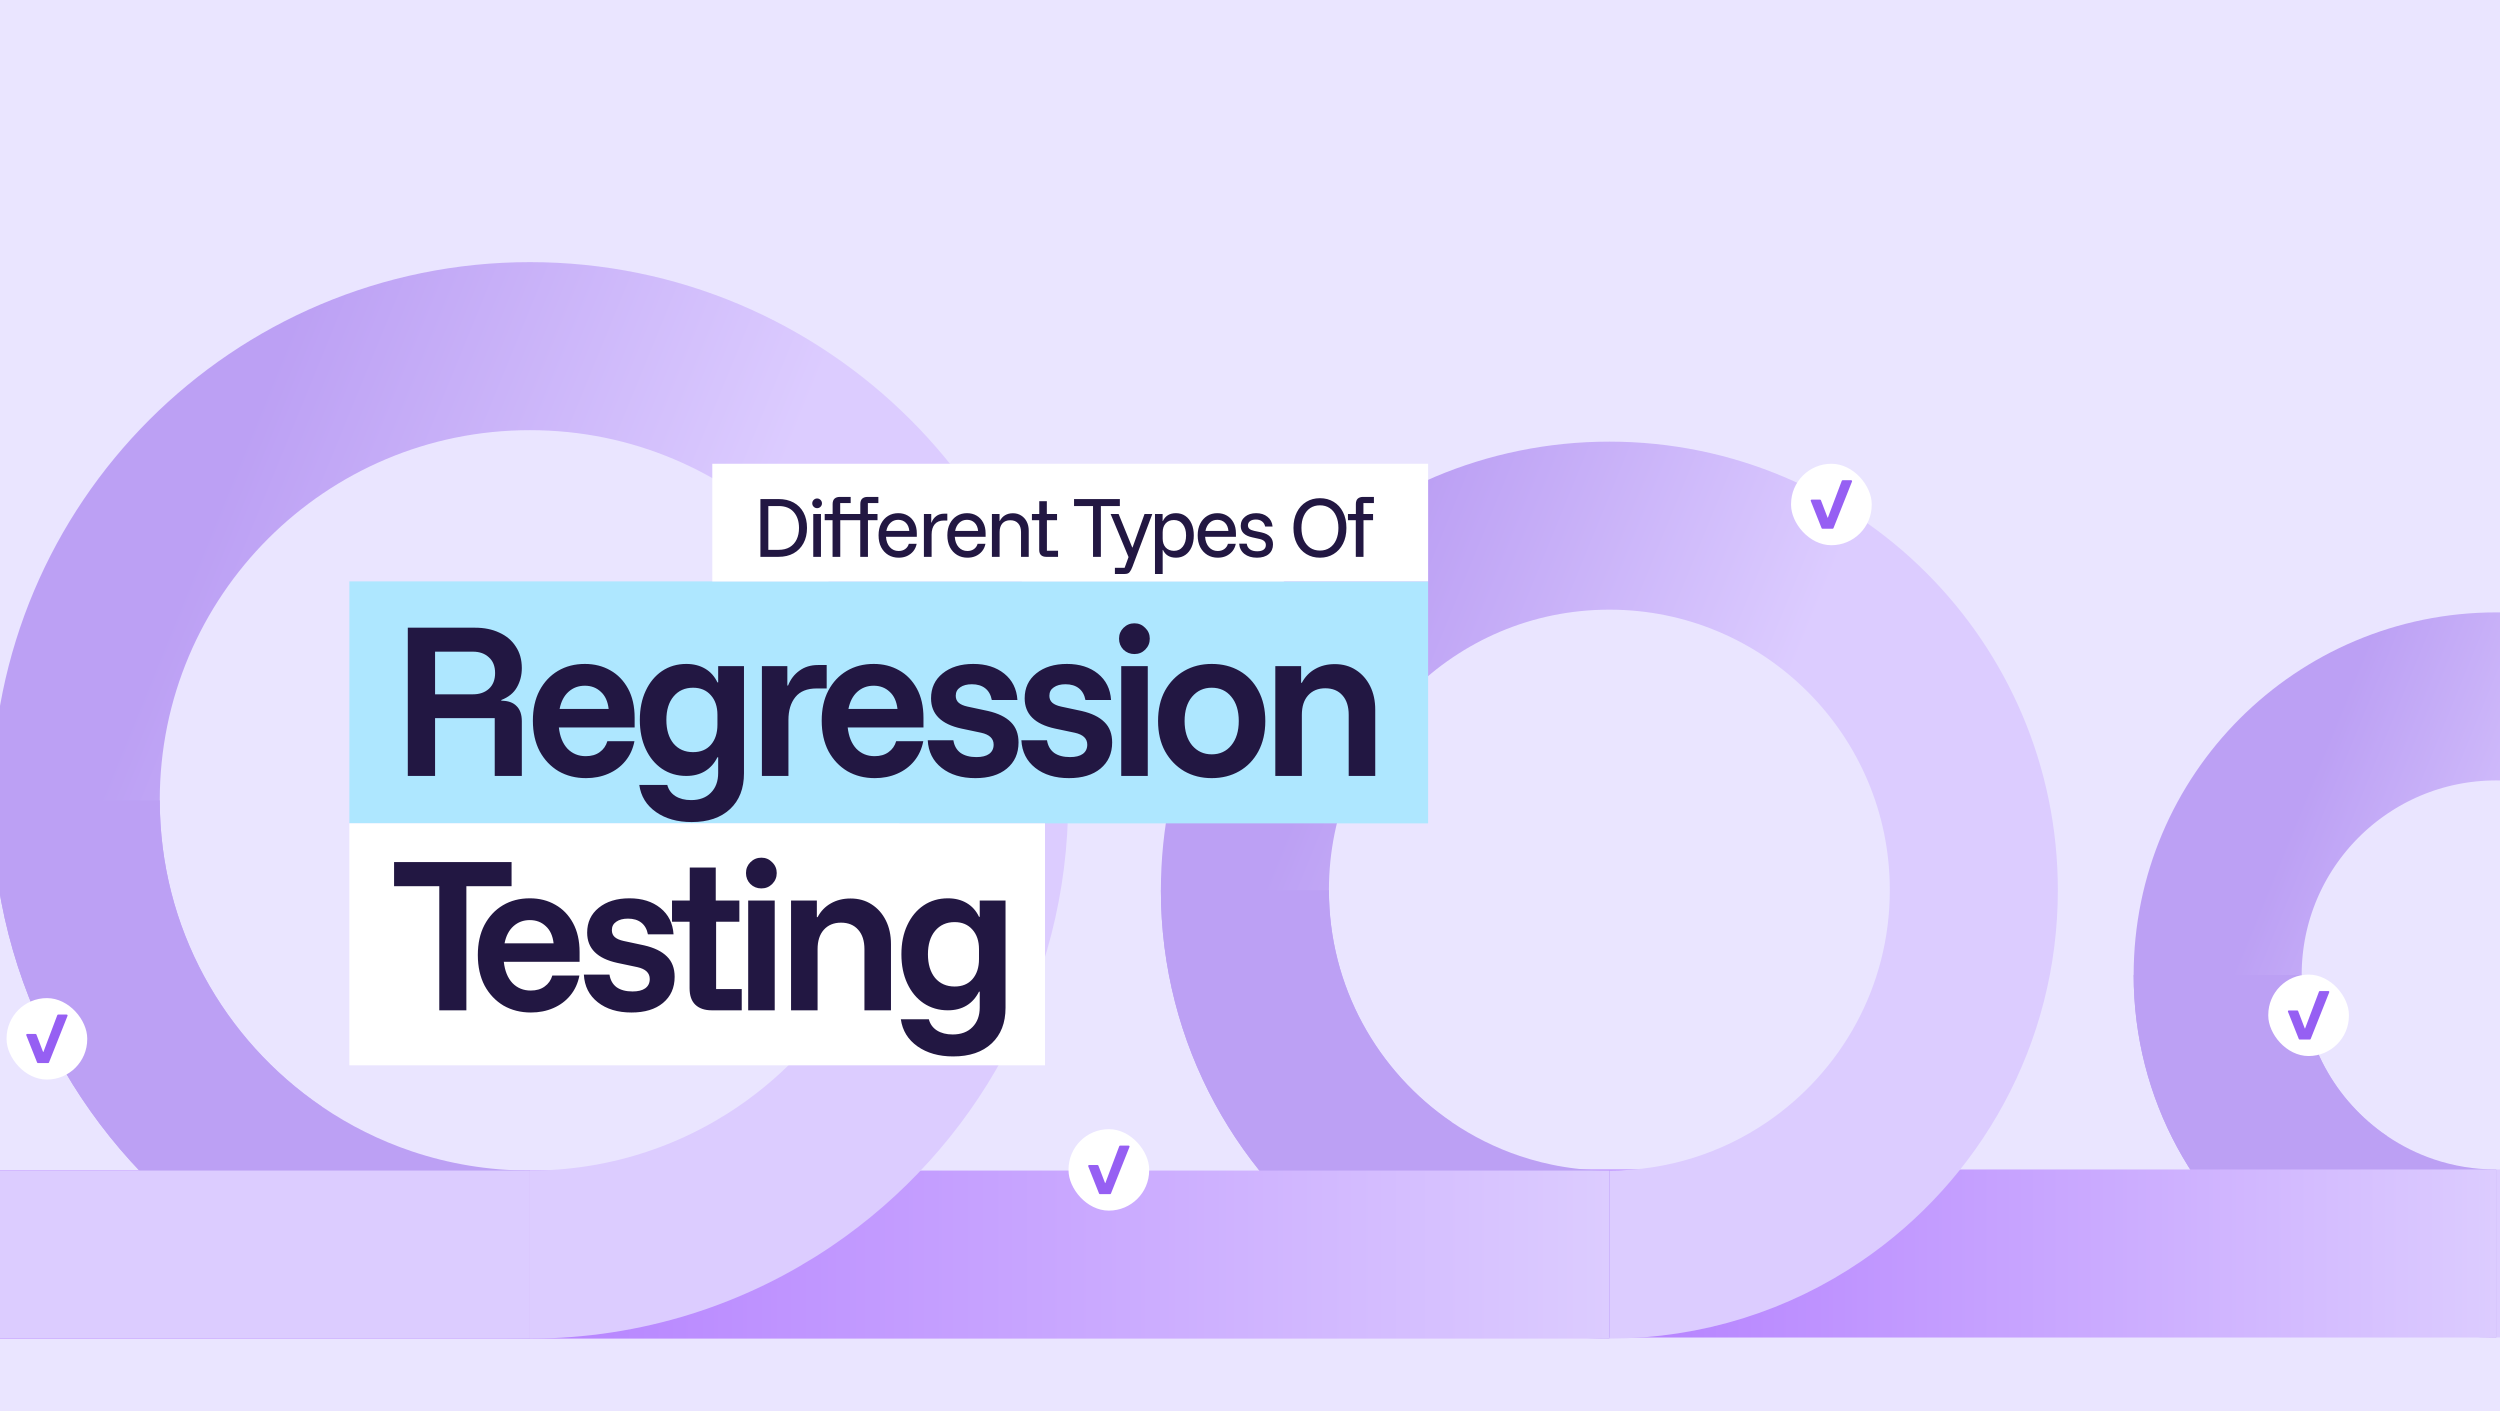 <svg width="480" height="271" viewBox="0 0 480 271" fill="none" xmlns="http://www.w3.org/2000/svg" xmlns:xlink="http://www.w3.org/1999/xlink">
<rect x="0" y="0" width="480" height="271" fill="#333333" stroke="none"/>
<g clip-path="url(#clip0_1156_622)">
<rect width="480" height="271" fill="#EAE5FF"/>
<g clip-path="url(#clip1_1156_622)">
<rect width="632.333" height="271" transform="translate(-76.167)" fill="#EAE5FF"/>
<g opacity="0.4">
<rect x="-76.167" width="632.333" height="271" style="mix-blend-mode:multiply"/>
</g>
<path d="M479.274 240.673C490.408 240.673 500.747 237.271 509.309 231.449C523.46 221.827 532.755 205.595 532.755 187.191C532.755 157.654 508.811 133.71 479.274 133.71C449.737 133.71 425.792 157.654 425.792 187.191C425.792 205.595 435.088 221.827 449.239 231.449" stroke="url(#paint0_linear_1156_622)" stroke-width="32.262"/>
<path d="M479.274 240.673C473.304 240.673 467.562 239.695 462.2 237.89C457.563 236.329 453.21 234.149 449.239 231.449C435.088 221.827 425.792 205.595 425.792 187.191" stroke="#BCA0F4" stroke-width="32.262"/>
<path d="M242.751 240.672L479.273 240.672" stroke="url(#paint1_linear_1156_622)" stroke-width="32.262"/>
<path d="M308.999 240.879C323.567 240.879 337.095 236.428 348.297 228.811C366.814 216.22 378.976 194.981 378.976 170.902C378.976 132.254 347.646 100.924 308.999 100.924C270.351 100.924 239.021 132.254 239.021 170.902C239.021 194.981 251.183 216.22 269.7 228.811" stroke="url(#paint2_linear_1156_622)" stroke-width="32.262"/>
<path d="M308.999 240.879C301.187 240.879 293.674 239.599 286.659 237.238C280.591 235.195 274.895 232.343 269.7 228.81C251.183 216.22 239.021 194.981 239.021 170.901" stroke="#BCA0F4" stroke-width="32.262"/>
<path d="M-0.479 240.879L308.997 240.879" stroke="url(#paint3_linear_1156_622)" stroke-width="32.262"/>
<path d="M101.752 240.879C119.907 240.879 136.767 235.331 150.728 225.838C173.804 210.148 188.962 183.679 188.962 153.67C188.962 105.505 149.917 66.46 101.752 66.46C53.587 66.46 14.543 105.505 14.543 153.67C14.543 183.679 29.7 210.148 52.776 225.838" stroke="url(#paint4_linear_1156_622)" stroke-width="32.262"/>
<path d="M101.752 240.879C92.017 240.879 82.654 239.283 73.911 236.34C66.349 233.795 59.251 230.24 52.776 225.838C29.7 210.147 14.543 183.678 14.543 153.669" stroke="#BCA0F4" stroke-width="32.262"/>
<path d="M-283.933 240.879L101.75 240.879" stroke="#DCCCFF" stroke-width="32.262"/>
<rect x="67.076" y="111.626" width="207.121" height="46.457" fill="#AEE7FF"/>
<rect x="67.076" y="158.083" width="133.564" height="46.457" fill="white"/>
<rect x="136.762" y="89.043" width="137.436" height="22.583" fill="white"/>
<path d="M145.998 106.914V95.817H149.478C150.583 95.817 151.547 96.04 152.369 96.488C153.191 96.936 153.826 97.575 154.273 98.406C154.721 99.237 154.945 100.224 154.945 101.365C154.945 102.498 154.716 103.48 154.26 104.311C153.812 105.142 153.177 105.786 152.355 106.243C151.542 106.69 150.583 106.914 149.478 106.914H145.998ZM147.519 105.571H149.478C150.328 105.571 151.045 105.398 151.629 105.051C152.214 104.695 152.657 104.201 152.958 103.571C153.259 102.941 153.41 102.206 153.41 101.365C153.41 100.096 153.072 99.077 152.396 98.31C151.73 97.543 150.757 97.159 149.478 97.159H147.519V105.571ZM156.145 106.914V98.694H157.625V106.914H156.145ZM156.885 97.57C156.629 97.57 156.41 97.479 156.227 97.296C156.045 97.114 155.953 96.894 155.953 96.639C155.953 96.383 156.045 96.164 156.227 95.981C156.41 95.798 156.629 95.707 156.885 95.707C157.141 95.707 157.36 95.798 157.543 95.981C157.725 96.164 157.817 96.383 157.817 96.639C157.817 96.894 157.725 97.114 157.543 97.296C157.36 97.479 157.141 97.57 156.885 97.57ZM159.851 106.914V99.872H158.344V98.694H159.865V96.789C159.865 96.323 159.983 95.976 160.221 95.748C160.467 95.52 160.81 95.406 161.248 95.406H163.331V96.584H161.317V98.694H165.18V96.789C165.18 96.323 165.299 95.976 165.537 95.748C165.783 95.52 166.126 95.406 166.564 95.406H168.647V96.584H166.633V98.694H168.482V99.872H166.646V106.914H165.167V99.872H161.331V106.914H159.851ZM172.548 107.078C171.809 107.078 171.146 106.905 170.562 106.558C169.977 106.202 169.516 105.704 169.178 105.064C168.849 104.416 168.685 103.653 168.685 102.776C168.685 101.909 168.849 101.16 169.178 100.53C169.507 99.89 169.954 99.397 170.521 99.05C171.087 98.703 171.736 98.529 172.466 98.529C173.151 98.529 173.759 98.685 174.288 98.995C174.827 99.306 175.252 99.753 175.563 100.338C175.873 100.922 176.028 101.612 176.028 102.407V103.064H170.11C170.164 103.895 170.411 104.558 170.85 105.051C171.288 105.544 171.85 105.791 172.535 105.791C173.028 105.791 173.448 105.667 173.795 105.421C174.142 105.174 174.375 104.836 174.494 104.407H176.001C175.891 104.964 175.672 105.444 175.343 105.845C175.015 106.238 174.613 106.544 174.138 106.763C173.663 106.973 173.133 107.078 172.548 107.078ZM170.178 101.941H174.59C174.526 101.265 174.302 100.74 173.918 100.365C173.535 99.991 173.046 99.803 172.452 99.803C171.868 99.803 171.375 99.995 170.973 100.379C170.571 100.753 170.306 101.274 170.178 101.941ZM177.39 106.914V98.694H178.801V100.338H178.856C179.039 99.826 179.336 99.415 179.747 99.105C180.167 98.785 180.678 98.625 181.281 98.625H181.884V99.941H181.199C180.441 99.941 179.861 100.182 179.459 100.667C179.066 101.151 178.87 101.804 178.87 102.626V106.914H177.39ZM185.756 107.078C185.016 107.078 184.354 106.905 183.769 106.558C183.184 106.202 182.723 105.704 182.385 105.064C182.056 104.416 181.892 103.653 181.892 102.776C181.892 101.909 182.056 101.16 182.385 100.53C182.714 99.89 183.162 99.397 183.728 99.05C184.294 98.703 184.943 98.529 185.673 98.529C186.358 98.529 186.966 98.685 187.496 98.995C188.034 99.306 188.459 99.753 188.77 100.338C189.08 100.922 189.236 101.612 189.236 102.407V103.064H183.317C183.372 103.895 183.618 104.558 184.057 105.051C184.495 105.544 185.057 105.791 185.742 105.791C186.235 105.791 186.655 105.667 187.002 105.421C187.349 105.174 187.582 104.836 187.701 104.407H189.208C189.099 104.964 188.879 105.444 188.55 105.845C188.222 106.238 187.82 106.544 187.345 106.763C186.87 106.973 186.34 107.078 185.756 107.078ZM183.385 101.941H187.797C187.733 101.265 187.509 100.74 187.126 100.365C186.742 99.991 186.253 99.803 185.66 99.803C185.075 99.803 184.582 99.995 184.18 100.379C183.778 100.753 183.513 101.274 183.385 101.941ZM190.447 106.914V98.694H191.912V100.023H191.967C192.205 99.548 192.538 99.182 192.967 98.927C193.397 98.671 193.904 98.543 194.488 98.543C195.082 98.543 195.607 98.689 196.064 98.981C196.52 99.265 196.877 99.657 197.132 100.16C197.388 100.662 197.516 101.237 197.516 101.886V106.914H196.036V102.146C196.036 101.443 195.854 100.89 195.488 100.488C195.132 100.087 194.63 99.886 193.981 99.886C193.333 99.886 192.826 100.087 192.461 100.488C192.104 100.89 191.926 101.443 191.926 102.146V106.914H190.447ZM200.869 106.914C200.449 106.914 200.12 106.804 199.883 106.585C199.645 106.357 199.527 106.019 199.527 105.571V99.872H198.129V98.694H199.54V96.228H200.993V98.694H202.952V99.872H201.006V105.736H203.144V106.914H200.869ZM211.368 106.914H209.861V97.159H206.217V95.817H215.012V97.159H211.368V106.914ZM214.062 110.202V109.024H215.925L216.679 106.955L213.24 98.694H214.774L217.391 105.119H217.446L219.748 98.694H221.241L218.145 106.914L217.419 108.846C217.254 109.275 217.076 109.609 216.884 109.846C216.702 110.083 216.391 110.202 215.953 110.202H214.062ZM221.755 110.202V98.694H223.221V100.036H223.275C223.75 99.032 224.591 98.529 225.796 98.529C226.481 98.529 227.08 98.707 227.591 99.064C228.103 99.42 228.5 99.918 228.783 100.557C229.066 101.196 229.208 101.945 229.208 102.804C229.208 103.653 229.066 104.402 228.783 105.051C228.5 105.69 228.103 106.188 227.591 106.544C227.08 106.9 226.481 107.078 225.796 107.078C224.591 107.078 223.755 106.581 223.289 105.585H223.234V110.202H221.755ZM225.399 105.763C226.111 105.763 226.678 105.494 227.098 104.955C227.518 104.416 227.728 103.699 227.728 102.804C227.728 101.909 227.518 101.192 227.098 100.653C226.678 100.114 226.111 99.844 225.399 99.844C224.714 99.844 224.18 100.064 223.796 100.502C223.421 100.931 223.234 101.498 223.234 102.201V103.407C223.234 104.11 223.421 104.676 223.796 105.106C224.18 105.526 224.714 105.745 225.399 105.763ZM233.819 107.078C233.079 107.078 232.417 106.905 231.832 106.558C231.248 106.202 230.787 105.704 230.449 105.064C230.12 104.416 229.955 103.653 229.955 102.776C229.955 101.909 230.12 101.16 230.449 100.53C230.777 99.89 231.225 99.397 231.791 99.05C232.358 98.703 233.006 98.529 233.737 98.529C234.422 98.529 235.029 98.685 235.559 98.995C236.098 99.306 236.523 99.753 236.833 100.338C237.144 100.922 237.299 101.612 237.299 102.407V103.064H231.38C231.435 103.895 231.682 104.558 232.12 105.051C232.559 105.544 233.12 105.791 233.805 105.791C234.299 105.791 234.719 105.667 235.066 105.421C235.413 105.174 235.646 104.836 235.764 104.407H237.272C237.162 104.964 236.943 105.444 236.614 105.845C236.285 106.238 235.883 106.544 235.408 106.763C234.933 106.973 234.404 107.078 233.819 107.078ZM231.449 101.941H235.86C235.796 101.265 235.573 100.74 235.189 100.365C234.805 99.991 234.317 99.803 233.723 99.803C233.139 99.803 232.645 99.995 232.243 100.379C231.842 100.753 231.577 101.274 231.449 101.941ZM241.332 107.078C240.346 107.078 239.542 106.836 238.921 106.352C238.309 105.859 237.976 105.201 237.921 104.379H239.373C239.437 104.854 239.643 105.22 239.99 105.475C240.337 105.722 240.803 105.845 241.387 105.845C241.926 105.845 242.337 105.74 242.62 105.53C242.903 105.32 243.045 105.023 243.045 104.64C243.045 104.037 242.629 103.649 241.798 103.475L240.442 103.174C238.962 102.863 238.222 102.133 238.222 100.982C238.222 100.251 238.496 99.662 239.044 99.214C239.592 98.758 240.309 98.529 241.195 98.529C242.072 98.529 242.794 98.762 243.36 99.228C243.935 99.685 244.26 100.306 244.333 101.091H242.908C242.817 100.662 242.616 100.333 242.305 100.105C242.004 99.867 241.611 99.749 241.127 99.749C240.661 99.749 240.291 99.849 240.017 100.05C239.743 100.251 239.606 100.525 239.606 100.872C239.606 101.146 239.702 101.37 239.894 101.543C240.086 101.708 240.392 101.836 240.812 101.927L242.182 102.215C242.931 102.379 243.488 102.653 243.853 103.037C244.228 103.411 244.415 103.904 244.415 104.516C244.415 105.302 244.141 105.928 243.593 106.393C243.045 106.85 242.291 107.078 241.332 107.078ZM253.428 107.078C252.45 107.078 251.578 106.846 250.811 106.38C250.044 105.905 249.441 105.243 249.002 104.393C248.564 103.535 248.345 102.525 248.345 101.365C248.345 100.196 248.564 99.187 249.002 98.338C249.441 97.479 250.044 96.817 250.811 96.351C251.578 95.885 252.45 95.652 253.428 95.652C254.414 95.652 255.291 95.885 256.058 96.351C256.826 96.808 257.424 97.465 257.853 98.324C258.292 99.173 258.511 100.187 258.511 101.365C258.511 102.525 258.292 103.535 257.853 104.393C257.415 105.252 256.812 105.914 256.045 106.38C255.287 106.846 254.414 107.078 253.428 107.078ZM253.428 105.708C254.149 105.708 254.775 105.53 255.305 105.174C255.844 104.809 256.255 104.302 256.538 103.653C256.83 102.996 256.976 102.233 256.976 101.365C256.976 100.488 256.83 99.726 256.538 99.077C256.255 98.42 255.844 97.913 255.305 97.556C254.775 97.2 254.149 97.022 253.428 97.022C252.706 97.022 252.081 97.2 251.551 97.556C251.021 97.913 250.61 98.42 250.318 99.077C250.025 99.726 249.879 100.488 249.879 101.365C249.879 102.233 250.025 102.996 250.318 103.653C250.61 104.302 251.021 104.809 251.551 105.174C252.081 105.53 252.706 105.708 253.428 105.708ZM260.313 106.914V99.872H258.806V98.694H260.326V96.789C260.326 96.323 260.445 95.976 260.683 95.748C260.929 95.52 261.272 95.406 261.71 95.406H263.793V96.584H261.779V98.694H263.628V99.872H261.792V106.914H260.313Z" fill="#221742"/>
<rect x="435.507" y="187.119" width="15.486" height="15.639" rx="7.743" fill="white"/>
<path d="M447.044 190.279C447.17 190.279 447.257 190.408 447.21 190.526L447.18 190.603L445.994 193.586L443.651 199.482C443.623 199.552 443.556 199.597 443.482 199.597H441.538C441.463 199.597 441.396 199.552 441.368 199.482L439.29 194.252C439.242 194.134 439.33 194.004 439.457 194.004H441.074C441.149 194.004 441.216 194.05 441.242 194.12L442.521 197.465H442.576L444.04 193.586L445.166 190.603L445.244 190.397C445.27 190.326 445.338 190.279 445.414 190.279H447.044Z" fill="#965FF3"/>
<rect x="343.883" y="89.043" width="15.486" height="15.639" rx="7.743" fill="white"/>
<path d="M355.42 92.203C355.547 92.203 355.634 92.332 355.587 92.45L355.556 92.527L354.371 95.51L352.027 101.406C351.999 101.475 351.932 101.521 351.858 101.521H349.914C349.839 101.521 349.772 101.475 349.745 101.406L347.666 96.176C347.619 96.057 347.706 95.928 347.834 95.928H349.45C349.525 95.928 349.592 95.974 349.618 96.044L350.897 99.389H350.952L352.417 95.51L353.542 92.527L353.62 92.321C353.647 92.25 353.714 92.203 353.79 92.203H355.42Z" fill="#965FF3"/>
<rect x="1.262" y="191.636" width="15.486" height="15.639" rx="7.743" fill="white"/>
<path d="M12.798 194.796C12.925 194.796 13.012 194.924 12.965 195.043L12.935 195.12L11.749 198.102L9.406 203.999C9.378 204.068 9.311 204.114 9.236 204.114H7.292C7.218 204.114 7.151 204.068 7.123 203.999L5.045 198.769C4.997 198.65 5.085 198.521 5.212 198.521H6.829C6.903 198.521 6.97 198.567 6.997 198.637L8.275 201.982H8.331L9.795 198.102L10.921 195.12L10.998 194.914C11.025 194.843 11.093 194.796 11.168 194.796H12.798Z" fill="#965FF3"/>
<rect x="205.157" y="216.8" width="15.486" height="15.639" rx="7.743" fill="white"/>
<path d="M216.694 219.96C216.82 219.96 216.907 220.088 216.86 220.207L216.83 220.284L215.644 223.266L213.301 229.163C213.273 229.232 213.206 229.278 213.132 229.278H211.188C211.113 229.278 211.046 229.232 211.018 229.163L208.94 223.933C208.892 223.814 208.98 223.685 209.107 223.685H210.724C210.799 223.685 210.866 223.731 210.892 223.801L212.171 227.146H212.226L213.69 223.266L214.816 220.284L214.894 220.078C214.921 220.007 214.988 219.96 215.064 219.96H216.694Z" fill="#965FF3"/>
<path d="M78.298 148.98V120.517H91.194C92.975 120.517 94.532 120.834 95.868 121.466C97.226 122.075 98.281 122.966 99.03 124.137C99.803 125.285 100.19 126.667 100.19 128.283C100.19 129.642 99.874 130.872 99.241 131.973C98.632 133.051 97.636 133.859 96.254 134.398V134.538C97.543 134.538 98.515 134.878 99.171 135.557C99.85 136.213 100.19 137.185 100.19 138.474V148.98H94.989V137.876H83.534V148.98H78.298ZM83.534 133.308H90.808C92.073 133.308 93.092 132.957 93.865 132.254C94.661 131.528 95.059 130.521 95.059 129.232C95.059 127.92 94.661 126.913 93.865 126.21C93.092 125.484 92.073 125.121 90.808 125.121H83.534V133.308ZM112.503 149.402C110.536 149.402 108.779 148.957 107.233 148.067C105.71 147.153 104.503 145.876 103.613 144.237C102.746 142.573 102.313 140.617 102.313 138.368C102.313 136.143 102.735 134.222 103.578 132.605C104.445 130.966 105.628 129.701 107.127 128.81C108.626 127.92 110.348 127.475 112.293 127.475C114.12 127.475 115.748 127.885 117.177 128.705C118.606 129.501 119.742 130.673 120.586 132.219C121.429 133.765 121.851 135.627 121.851 137.806V139.668H107.303C107.49 141.402 108.041 142.761 108.954 143.745C109.891 144.705 111.063 145.185 112.468 145.185C113.546 145.185 114.436 144.928 115.139 144.412C115.865 143.897 116.357 143.194 116.615 142.304H121.815C121.534 143.78 120.949 145.057 120.058 146.134C119.192 147.188 118.102 147.997 116.79 148.559C115.502 149.121 114.073 149.402 112.503 149.402ZM107.443 136.119H116.861C116.697 134.667 116.193 133.566 115.35 132.816C114.53 132.043 113.511 131.657 112.293 131.657C111.074 131.657 110.032 132.043 109.165 132.816C108.298 133.589 107.725 134.69 107.443 136.119ZM132.793 157.836C130.052 157.836 127.768 157.191 125.94 155.903C124.113 154.615 123.047 152.881 122.743 150.702H128.119C128.353 151.616 128.869 152.33 129.665 152.846C130.485 153.361 131.493 153.619 132.687 153.619C134.304 153.619 135.569 153.15 136.482 152.213C137.419 151.276 137.888 150.011 137.888 148.418V145.396H137.747C137.162 146.568 136.365 147.458 135.358 148.067C134.351 148.676 133.156 148.98 131.774 148.98C130.017 148.98 128.459 148.524 127.1 147.61C125.765 146.696 124.722 145.431 123.973 143.815C123.223 142.199 122.848 140.336 122.848 138.228C122.848 136.096 123.223 134.234 123.973 132.641C124.722 131.024 125.765 129.759 127.1 128.846C128.459 127.932 130.017 127.475 131.774 127.475C133.156 127.475 134.362 127.78 135.393 128.389C136.424 128.998 137.209 129.876 137.747 131.024H137.888V127.897H142.843V148.489C142.843 151.393 141.952 153.677 140.172 155.341C138.392 157.004 135.932 157.836 132.793 157.836ZM133.074 144.412C134.526 144.412 135.662 143.944 136.482 143.007C137.326 142.046 137.747 140.758 137.747 139.141V137.244C137.747 135.674 137.326 134.421 136.482 133.484C135.639 132.523 134.503 132.043 133.074 132.043C131.504 132.043 130.251 132.605 129.314 133.73C128.4 134.831 127.943 136.33 127.943 138.228C127.943 140.125 128.4 141.636 129.314 142.761C130.251 143.862 131.504 144.412 133.074 144.412ZM146.285 148.98V127.897H151.169V131.622H151.31C151.778 130.427 152.504 129.478 153.488 128.775C154.472 128.049 155.655 127.686 157.037 127.686H158.724V132.184H156.791C154.964 132.184 153.605 132.734 152.715 133.835C151.825 134.936 151.38 136.401 151.38 138.228V148.98H146.285ZM167.959 149.402C165.991 149.402 164.234 148.957 162.688 148.067C161.165 147.153 159.958 145.876 159.068 144.237C158.201 142.573 157.768 140.617 157.768 138.368C157.768 136.143 158.19 134.222 159.033 132.605C159.9 130.966 161.083 129.701 162.582 128.81C164.082 127.92 165.803 127.475 167.748 127.475C169.575 127.475 171.203 127.885 172.632 128.705C174.061 129.501 175.197 130.673 176.041 132.219C176.884 133.765 177.306 135.627 177.306 137.806V139.668H162.758C162.945 141.402 163.496 142.761 164.409 143.745C165.347 144.705 166.518 145.185 167.923 145.185C169.001 145.185 169.891 144.928 170.594 144.412C171.32 143.897 171.812 143.194 172.07 142.304H177.271C176.989 143.78 176.404 145.057 175.514 146.134C174.647 147.188 173.557 147.997 172.246 148.559C170.957 149.121 169.528 149.402 167.959 149.402ZM162.898 136.119H172.316C172.152 134.667 171.648 133.566 170.805 132.816C169.985 132.043 168.966 131.657 167.748 131.657C166.53 131.657 165.487 132.043 164.62 132.816C163.754 133.589 163.18 134.69 162.898 136.119ZM187.264 149.402C184.617 149.402 182.461 148.746 180.798 147.434C179.135 146.122 178.245 144.354 178.128 142.128H183.047C183.211 143.182 183.668 143.991 184.418 144.553C185.191 145.092 186.21 145.361 187.475 145.361C188.529 145.361 189.337 145.162 189.899 144.764C190.485 144.342 190.778 143.745 190.778 142.972C190.778 141.8 189.981 141.039 188.388 140.688L184.558 139.879C180.693 139.036 178.76 137.103 178.76 134.081C178.76 132.09 179.498 130.497 180.974 129.302C182.473 128.084 184.441 127.475 186.877 127.475C189.29 127.475 191.27 128.096 192.816 129.337C194.362 130.579 195.205 132.266 195.346 134.398H190.426C190.239 133.414 189.817 132.664 189.161 132.149C188.505 131.633 187.65 131.376 186.596 131.376C185.659 131.376 184.91 131.575 184.347 131.973C183.785 132.348 183.504 132.887 183.504 133.589C183.504 134.152 183.691 134.597 184.066 134.925C184.441 135.253 185.003 135.499 185.753 135.663L189.689 136.506C191.633 136.951 193.097 137.666 194.081 138.649C195.065 139.61 195.557 140.91 195.557 142.55C195.557 144.658 194.807 146.333 193.308 147.575C191.832 148.793 189.817 149.402 187.264 149.402ZM205.241 149.402C202.594 149.402 200.439 148.746 198.775 147.434C197.112 146.122 196.222 144.354 196.105 142.128H201.024C201.188 143.182 201.645 143.991 202.395 144.553C203.168 145.092 204.187 145.361 205.452 145.361C206.506 145.361 207.314 145.162 207.877 144.764C208.462 144.342 208.755 143.745 208.755 142.972C208.755 141.8 207.958 141.039 206.366 140.688L202.535 139.879C198.67 139.036 196.737 137.103 196.737 134.081C196.737 132.09 197.475 130.497 198.951 129.302C200.45 128.084 202.418 127.475 204.855 127.475C207.267 127.475 209.247 128.096 210.793 129.337C212.339 130.579 213.183 132.266 213.323 134.398H208.404C208.216 133.414 207.795 132.664 207.139 132.149C206.483 131.633 205.628 131.376 204.573 131.376C203.636 131.376 202.887 131.575 202.324 131.973C201.762 132.348 201.481 132.887 201.481 133.589C201.481 134.152 201.669 134.597 202.043 134.925C202.418 135.253 202.98 135.499 203.73 135.663L207.666 136.506C209.61 136.951 211.074 137.666 212.058 138.649C213.042 139.61 213.534 140.91 213.534 142.55C213.534 144.658 212.784 146.333 211.285 147.575C209.809 148.793 207.795 149.402 205.241 149.402ZM215.277 148.98V127.897H220.372V148.98H215.277ZM217.807 125.578C216.987 125.578 216.284 125.296 215.698 124.734C215.136 124.149 214.855 123.446 214.855 122.626C214.855 121.806 215.136 121.115 215.698 120.553C216.284 119.967 216.987 119.674 217.807 119.674C218.627 119.674 219.318 119.967 219.88 120.553C220.466 121.115 220.758 121.806 220.758 122.626C220.758 123.446 220.466 124.149 219.88 124.734C219.318 125.296 218.627 125.578 217.807 125.578ZM232.643 149.402C230.675 149.402 228.918 148.957 227.372 148.067C225.826 147.153 224.596 145.876 223.682 144.237C222.792 142.597 222.347 140.664 222.347 138.439C222.347 136.19 222.792 134.245 223.682 132.605C224.596 130.966 225.826 129.701 227.372 128.81C228.918 127.92 230.675 127.475 232.643 127.475C234.657 127.475 236.438 127.92 237.984 128.81C239.53 129.701 240.737 130.966 241.603 132.605C242.493 134.245 242.939 136.19 242.939 138.439C242.939 140.664 242.493 142.609 241.603 144.272C240.713 145.912 239.495 147.177 237.949 148.067C236.403 148.957 234.634 149.402 232.643 149.402ZM232.643 144.834C234.212 144.834 235.466 144.26 236.403 143.112C237.363 141.941 237.843 140.383 237.843 138.439C237.843 136.471 237.363 134.913 236.403 133.765C235.466 132.617 234.212 132.043 232.643 132.043C231.12 132.043 229.867 132.617 228.883 133.765C227.922 134.913 227.442 136.471 227.442 138.439C227.442 140.383 227.922 141.941 228.883 143.112C229.867 144.26 231.12 144.834 232.643 144.834ZM244.86 148.98V127.897H249.815V131.094H249.956C250.565 129.947 251.408 129.068 252.486 128.459C253.587 127.826 254.852 127.51 256.281 127.51C257.827 127.51 259.174 127.885 260.322 128.635C261.493 129.384 262.407 130.415 263.063 131.727C263.719 133.039 264.046 134.55 264.046 136.26V148.98H258.951V137.244C258.951 135.651 258.553 134.409 257.756 133.519C256.96 132.605 255.859 132.149 254.453 132.149C253.071 132.149 251.97 132.605 251.15 133.519C250.354 134.409 249.956 135.651 249.956 137.244V148.98H244.86ZM89.543 193.98H84.342V170.156H75.662V165.517H98.222V170.156H89.543V193.98ZM101.934 194.402C99.966 194.402 98.209 193.957 96.663 193.067C95.14 192.153 93.933 190.876 93.043 189.237C92.177 187.573 91.743 185.617 91.743 183.368C91.743 181.143 92.165 179.222 93.008 177.605C93.875 175.966 95.058 174.701 96.557 173.81C98.057 172.92 99.778 172.475 101.723 172.475C103.55 172.475 105.178 172.885 106.607 173.705C108.036 174.501 109.172 175.673 110.016 177.219C110.859 178.765 111.281 180.627 111.281 182.806V184.668H96.733C96.92 186.402 97.471 187.761 98.385 188.745C99.322 189.705 100.493 190.185 101.898 190.185C102.976 190.185 103.866 189.928 104.569 189.412C105.295 188.897 105.787 188.194 106.045 187.304H111.246C110.964 188.78 110.379 190.057 109.489 191.134C108.622 192.188 107.533 192.997 106.221 193.559C104.932 194.121 103.503 194.402 101.934 194.402ZM96.874 181.119H106.291C106.127 179.667 105.623 178.566 104.78 177.816C103.96 177.043 102.941 176.657 101.723 176.657C100.505 176.657 99.462 177.043 98.595 177.816C97.729 178.589 97.155 179.69 96.874 181.119ZM121.239 194.402C118.592 194.402 116.437 193.746 114.773 192.434C113.11 191.122 112.22 189.354 112.103 187.128H117.022C117.186 188.182 117.643 188.991 118.393 189.553C119.166 190.092 120.185 190.361 121.45 190.361C122.504 190.361 123.312 190.162 123.874 189.764C124.46 189.342 124.753 188.745 124.753 187.972C124.753 186.8 123.956 186.039 122.363 185.688L118.533 184.879C114.668 184.036 112.735 182.103 112.735 179.081C112.735 177.09 113.473 175.497 114.949 174.302C116.448 173.084 118.416 172.475 120.852 172.475C123.265 172.475 125.245 173.096 126.791 174.337C128.337 175.579 129.18 177.266 129.321 179.398H124.401C124.214 178.414 123.792 177.664 123.136 177.149C122.481 176.633 121.625 176.376 120.571 176.376C119.634 176.376 118.885 176.575 118.322 176.973C117.76 177.348 117.479 177.887 117.479 178.589C117.479 179.152 117.666 179.597 118.041 179.925C118.416 180.253 118.978 180.499 119.728 180.663L123.664 181.506C125.608 181.951 127.072 182.666 128.056 183.649C129.04 184.61 129.532 185.91 129.532 187.55C129.532 189.658 128.782 191.333 127.283 192.575C125.807 193.793 123.792 194.402 121.239 194.402ZM136.651 193.98C135.316 193.98 134.273 193.629 133.523 192.926C132.774 192.223 132.399 191.158 132.399 189.729V176.973H129.026V172.897H132.434V166.572H137.424V172.897H141.957V176.973H137.494V189.904H142.414V193.98H136.651ZM143.651 193.98V172.897H148.747V193.98H143.651ZM146.181 170.578C145.361 170.578 144.659 170.296 144.073 169.734C143.511 169.149 143.23 168.446 143.23 167.626C143.23 166.806 143.511 166.115 144.073 165.553C144.659 164.967 145.361 164.674 146.181 164.674C147.001 164.674 147.692 164.967 148.255 165.553C148.84 166.115 149.133 166.806 149.133 167.626C149.133 168.446 148.84 169.149 148.255 169.734C147.692 170.296 147.001 170.578 146.181 170.578ZM151.881 193.98V172.897H156.836V176.094H156.976C157.585 174.947 158.429 174.068 159.506 173.459C160.607 172.826 161.872 172.51 163.301 172.51C164.848 172.51 166.195 172.885 167.343 173.635C168.514 174.384 169.427 175.415 170.083 176.727C170.739 178.039 171.067 179.55 171.067 181.26V193.98H165.972V182.244C165.972 180.651 165.574 179.409 164.777 178.519C163.981 177.605 162.88 177.149 161.474 177.149C160.092 177.149 158.991 177.605 158.171 178.519C157.375 179.409 156.976 180.651 156.976 182.244V193.98H151.881ZM183.013 202.836C180.272 202.836 177.988 202.191 176.161 200.903C174.334 199.615 173.268 197.881 172.963 195.702H178.34C178.574 196.616 179.089 197.33 179.886 197.846C180.706 198.361 181.713 198.619 182.908 198.619C184.524 198.619 185.789 198.15 186.703 197.213C187.64 196.276 188.108 195.011 188.108 193.418V190.396H187.968C187.382 191.568 186.586 192.458 185.578 193.067C184.571 193.676 183.376 193.98 181.994 193.98C180.237 193.98 178.679 193.524 177.32 192.61C175.985 191.696 174.943 190.431 174.193 188.815C173.443 187.199 173.069 185.336 173.069 183.228C173.069 181.096 173.443 179.234 174.193 177.641C174.943 176.024 175.985 174.759 177.32 173.846C178.679 172.932 180.237 172.475 181.994 172.475C183.376 172.475 184.583 172.78 185.613 173.389C186.644 173.998 187.429 174.876 187.968 176.024H188.108V172.897H193.063V193.489C193.063 196.393 192.173 198.677 190.392 200.341C188.612 202.004 186.152 202.836 183.013 202.836ZM183.294 189.412C184.747 189.412 185.883 188.944 186.703 188.007C187.546 187.046 187.968 185.758 187.968 184.141V182.244C187.968 180.674 187.546 179.421 186.703 178.484C185.859 177.523 184.723 177.043 183.294 177.043C181.725 177.043 180.471 177.605 179.534 178.73C178.621 179.831 178.164 181.33 178.164 183.228C178.164 185.125 178.621 186.636 179.534 187.761C180.471 188.862 181.725 189.412 183.294 189.412Z" fill="#221742"/>
</g>
</g>
<defs>
<linearGradient id="paint0_linear_1156_622" x1="481.398" y1="216.061" x2="425.792" y2="193.333" gradientUnits="userSpaceOnUse">
<stop stop-color="#DCCCFF"/>
<stop offset="1" stop-color="#BCA0F4"/>
</linearGradient>
<linearGradient id="paint1_linear_1156_622" x1="179.587" y1="240.672" x2="479.273" y2="240.672" gradientUnits="userSpaceOnUse">
<stop stop-color="#9747FF"/>
<stop offset="1" stop-color="#DCCCFF"/>
</linearGradient>
<linearGradient id="paint2_linear_1156_622" x1="311.778" y1="208.676" x2="239.021" y2="178.937" gradientUnits="userSpaceOnUse">
<stop stop-color="#DCCCFF"/>
<stop offset="1" stop-color="#BCA0F4"/>
</linearGradient>
<linearGradient id="paint3_linear_1156_622" x1="-67.414" y1="240.879" x2="308.997" y2="240.879" gradientUnits="userSpaceOnUse">
<stop stop-color="#9747FF"/>
<stop offset="1" stop-color="#DCCCFF"/>
</linearGradient>
<linearGradient id="paint4_linear_1156_622" x1="105.216" y1="200.746" x2="14.543" y2="163.684" gradientUnits="userSpaceOnUse">
<stop stop-color="#DCCCFF"/>
<stop offset="1" stop-color="#BCA0F4"/>
</linearGradient>
<clipPath id="clip0_1156_622">
<rect width="480" height="271" fill="white"/>
</clipPath>
<clipPath id="clip1_1156_622">
<rect width="632.333" height="271" fill="white" transform="translate(-76.167)"/>
</clipPath>
</defs>
</svg>
